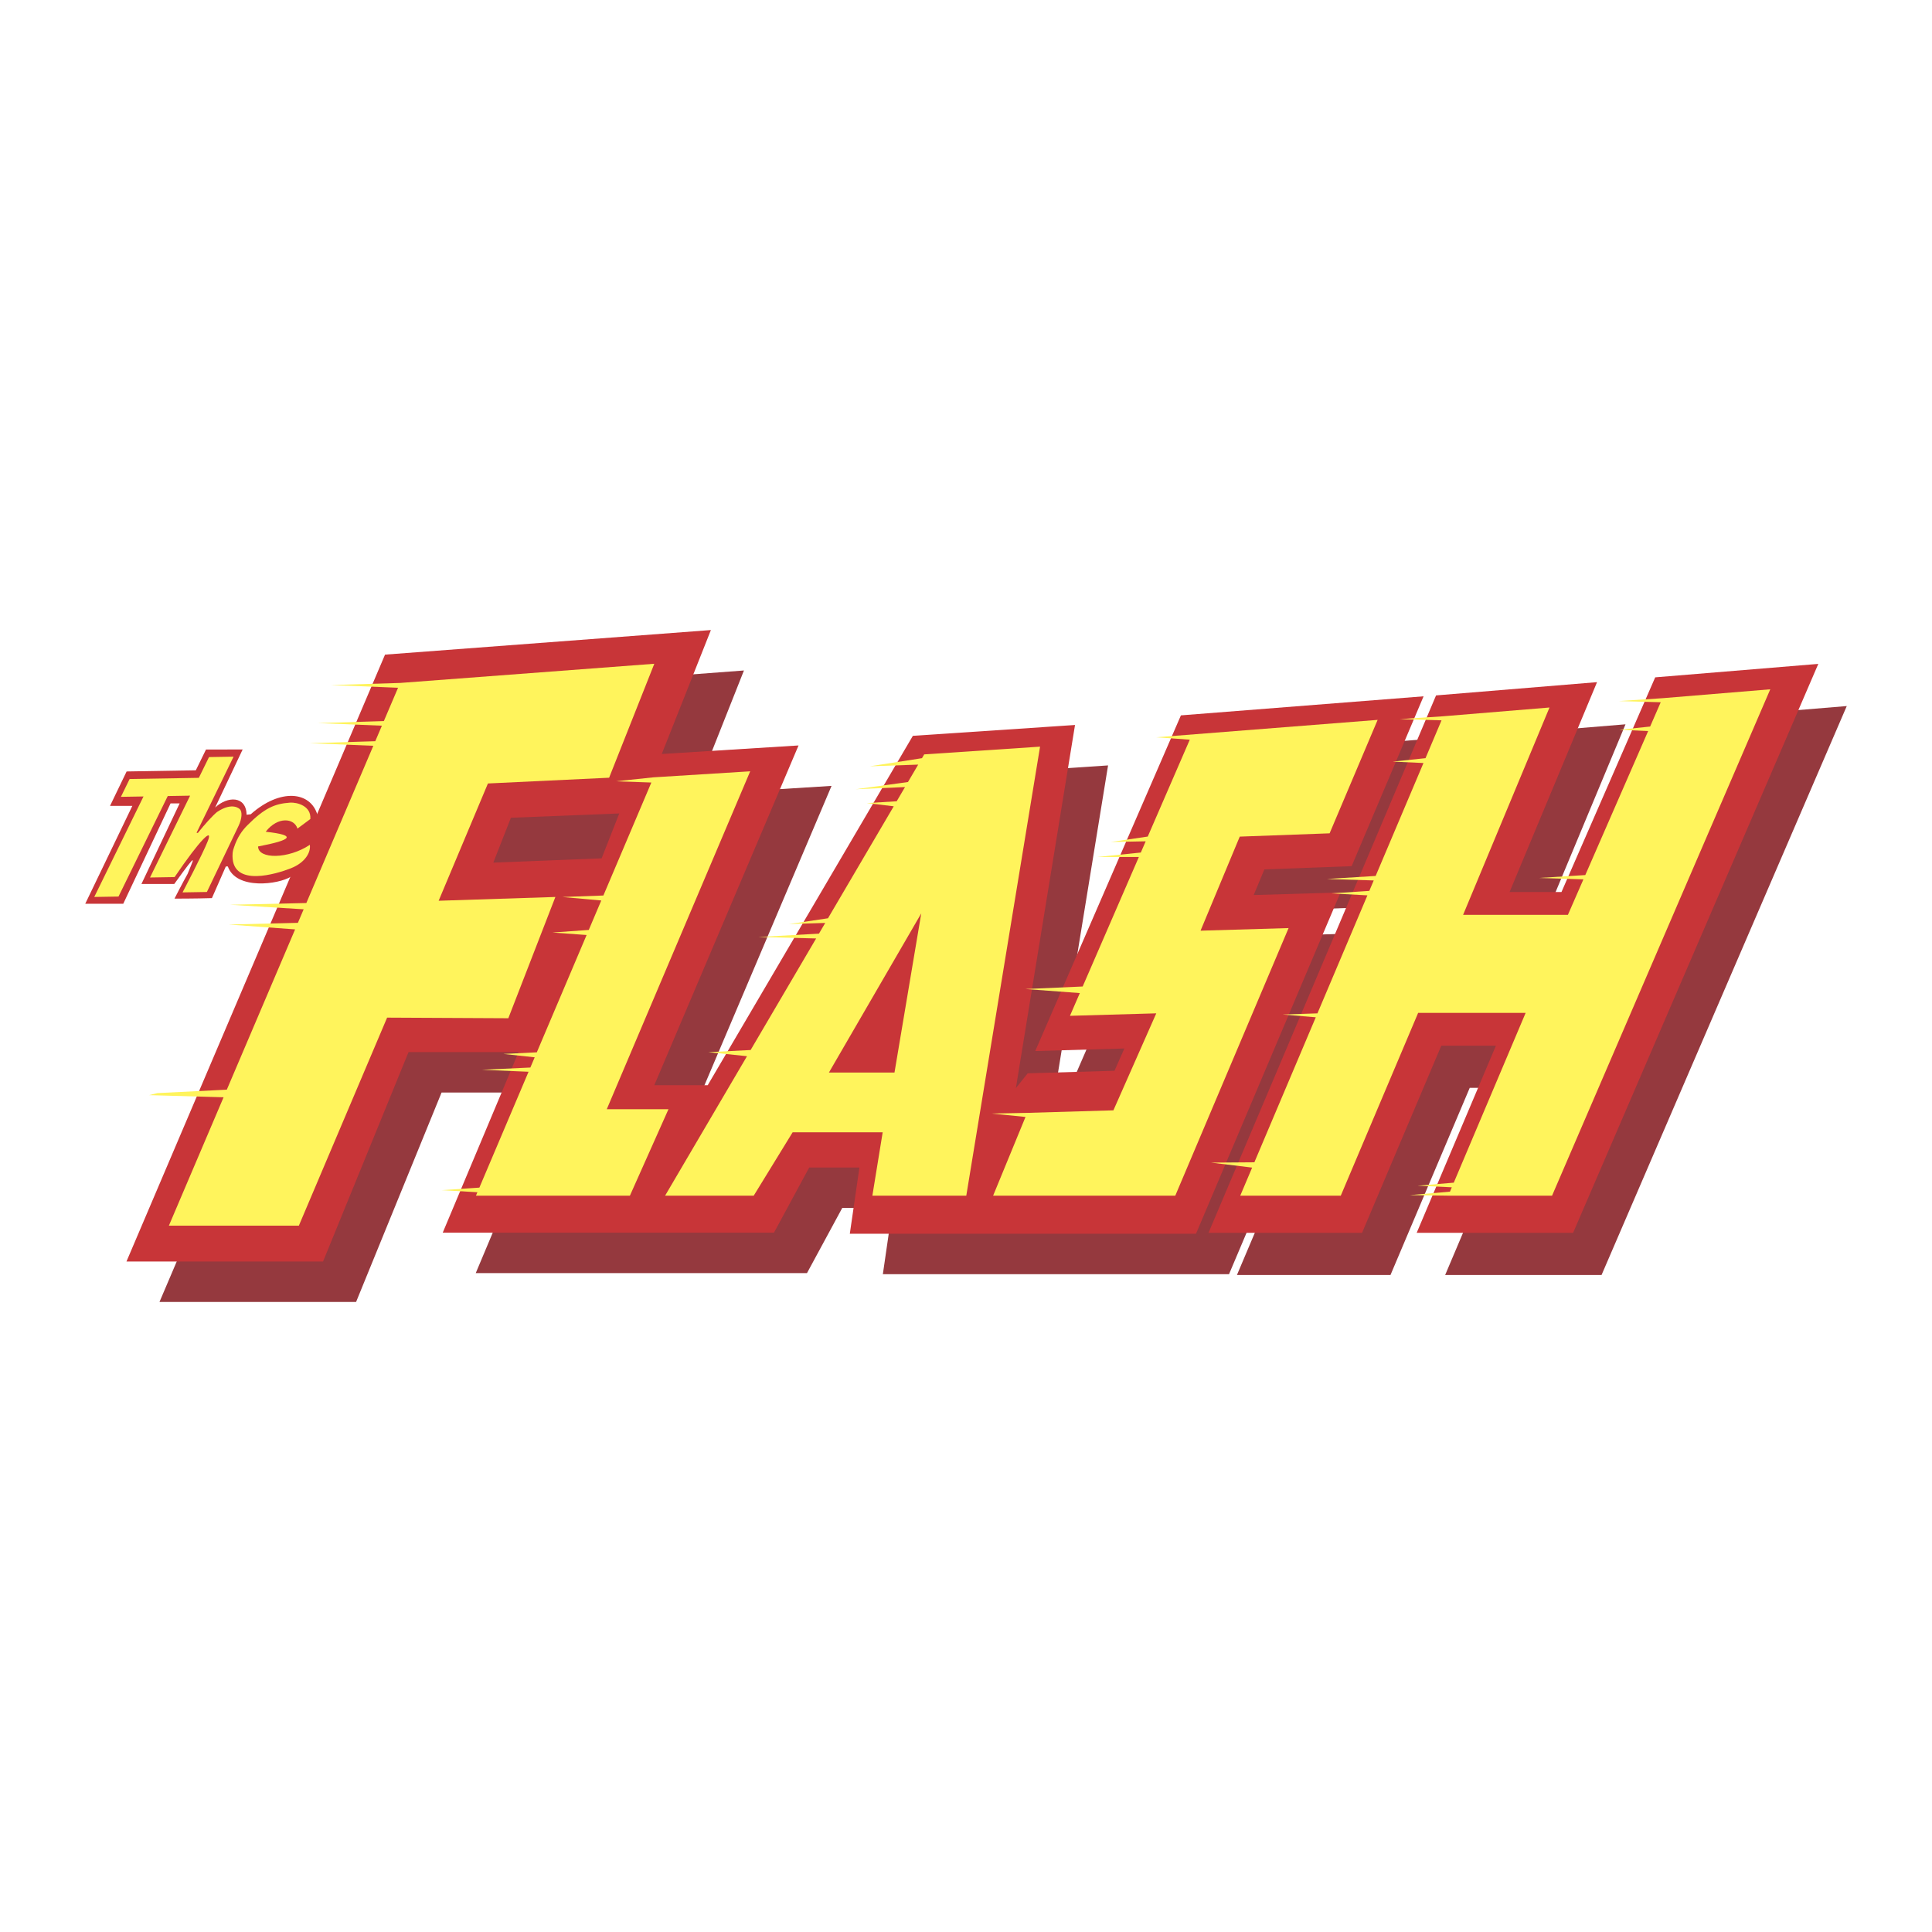 <?xml version="1.0" encoding="utf-8"?>
<!-- Generator: Adobe Illustrator 13.0.0, SVG Export Plug-In . SVG Version: 6.00 Build 14948)  -->
<!DOCTYPE svg PUBLIC "-//W3C//DTD SVG 1.0//EN" "http://www.w3.org/TR/2001/REC-SVG-20010904/DTD/svg10.dtd">
<svg version="1.0" id="Layer_1" xmlns="http://www.w3.org/2000/svg" xmlns:xlink="http://www.w3.org/1999/xlink" x="0px" y="0px"
	 width="192.756px" height="192.756px" viewBox="0 0 192.756 192.756" enable-background="new 0 0 192.756 192.756"
	 xml:space="preserve">
<g>
	<polygon fill-rule="evenodd" clip-rule="evenodd" fill="#FFFFFF" points="0,0 192.756,0 192.756,192.756 0,192.756 0,0 	"/>
	<polygon fill-rule="evenodd" clip-rule="evenodd" fill="#95393E" points="144.183,127.208 159.786,127.208 184.252,70.444 
		167.979,71.785 158.628,93.205 153.449,93.205 162.176,72.265 146.117,73.588 123.41,127.208 138.729,127.208 146.635,108.537 
		152.087,108.537 144.183,127.208 	"/>
	<polygon fill-rule="evenodd" clip-rule="evenodd" fill="#95393E" points="114.492,110.862 115.474,108.641 106.581,108.897 
		121.116,75.407 145.327,73.504 138.149,90.452 129.443,90.772 128.377,93.332 137.038,93.076 122.62,127.125 88.083,127.125 
		89.042,120.516 84.032,120.516 80.514,127.017 47.466,127.017 55.036,109.001 44.056,109.001 35.527,129.896 15.912,129.896 
		41.709,69.346 74.224,66.894 69.32,79.26 82.964,78.408 68.573,112.306 73.903,112.306 94.371,77.447 110.552,76.366 
		104.651,112.591 105.831,111.119 114.492,110.862 	"/>
	<polygon fill-rule="evenodd" clip-rule="evenodd" fill="#C83538" points="141.342,123.001 156.947,123.001 181.412,66.237 
		165.14,67.579 155.789,88.998 150.61,88.998 159.337,68.058 143.276,69.381 120.572,123.001 135.892,123.001 143.796,104.331 
		149.247,104.331 141.342,123.001 	"/>
	<polygon fill-rule="evenodd" clip-rule="evenodd" fill="#C83538" points="111.195,106.829 112.178,104.608 103.286,104.863 
		117.82,71.373 142.031,69.471 134.854,86.418 126.147,86.739 125.081,89.298 133.742,89.042 119.326,123.09 84.786,123.09 
		85.746,116.481 80.736,116.481 77.218,122.984 44.171,122.984 51.739,104.969 40.759,104.969 32.23,125.862 12.617,125.862 
		38.415,65.312 70.927,62.86 66.023,75.226 79.67,74.374 65.278,108.272 70.608,108.272 91.076,73.414 107.255,72.331 
		101.355,108.558 102.534,107.085 111.195,106.829 	"/>
	<polygon fill-rule="evenodd" clip-rule="evenodd" fill="#95393E" points="50.974,81.587 61.783,81.159 60.024,85.637 
		49.216,86.063 50.974,81.587 	"/>
	<polygon fill-rule="evenodd" clip-rule="evenodd" fill="#FFF45C" points="66.357,119.292 74.528,105.378 70.668,104.974 
		74.89,104.761 81.426,93.63 75.655,93.484 81.707,93.15 82.334,92.081 78.729,92.193 82.608,91.617 89.168,80.444 86.478,80.124 
		89.462,79.943 90.295,78.525 85.364,78.742 90.588,78.023 91.609,76.286 86.777,76.454 91.986,75.644 92.208,75.265 
		103.767,74.493 96.407,119.292 87.037,119.292 88.065,112.972 79.079,112.972 75.199,119.292 66.357,119.292 	"/>
	<polygon fill-rule="evenodd" clip-rule="evenodd" fill="#FFF45C" points="37.247,74.407 30.883,74.149 37.441,73.951 
		38.102,72.402 31.711,72.144 38.297,71.942 39.714,68.618 33.021,68.347 39.918,68.138 65.28,66.224 60.772,77.593 48.681,78.167 
		43.764,89.868 55.41,89.491 50.716,101.59 38.622,101.529 29.817,122.285 16.849,122.285 22.307,109.475 14.875,109.263 
		15.699,109.059 22.629,108.717 29.443,92.726 22.82,92.24 29.721,92.072 30.296,90.721 22.955,90.267 30.564,90.095 37.247,74.407 
			"/>
	<polygon fill-rule="evenodd" clip-rule="evenodd" fill="#FFF45C" points="50.222,105.152 53.558,104.99 58.526,93.286 
		55.125,93.039 58.742,92.78 59.989,89.841 56.108,89.494 60.2,89.345 64.985,78.073 61.442,77.95 65.193,77.555 74.847,76.954 
		60.537,110.668 66.693,110.668 62.845,119.292 47.487,119.292 47.632,118.949 44.06,118.742 47.828,118.488 52.734,106.929 
		48.09,106.733 52.915,106.507 53.347,105.488 50.222,105.152 	"/>
	<polygon fill-rule="evenodd" clip-rule="evenodd" fill="#FFF45C" points="102.424,111.033 111.085,110.778 115.361,101.102 
		106.75,101.348 107.734,99.08 102.3,98.675 108.019,98.424 113.625,85.501 109.484,85.501 113.819,85.058 114.305,83.938 
		110.832,84.006 114.512,83.463 118.705,73.798 115.356,73.559 137.447,71.823 132.656,83.141 123.69,83.47 119.779,92.854 
		128.562,92.595 117.258,119.292 99.084,119.292 102.315,111.438 98.931,111.099 102.424,111.033 	"/>
	<polygon fill-rule="evenodd" clip-rule="evenodd" fill="#FFF45C" points="165.69,70.064 164.634,72.487 161.559,72.808 
		164.436,72.939 158.165,87.305 153.55,87.593 157.978,87.732 156.431,91.273 145.974,91.273 154.594,70.588 143.993,71.462 
		139.651,71.748 143.821,71.868 142.223,75.644 138.951,75.986 142.02,76.127 137.249,87.393 132.379,87.697 137.057,87.842 
		136.616,88.883 132.812,89.131 136.427,89.33 131.441,101.104 127.967,101.22 131.276,101.495 125.149,115.963 120.841,115.995 
		124.926,116.492 123.74,119.292 133.77,119.292 141.489,101.054 152.214,101.054 145.043,117.996 141.435,118.296 144.846,118.457 
		144.663,118.892 140.648,119.236 144.494,119.292 154.849,119.291 176.62,68.771 165.869,69.659 161.526,69.946 165.69,70.064 	"/>
	<polygon fill-rule="evenodd" clip-rule="evenodd" fill="#C83538" points="91.914,91.128 89.243,107.01 82.7,107.01 91.914,91.128 	
		"/>
	<path fill-rule="evenodd" clip-rule="evenodd" fill="#C83538" d="M31.673,81.312c0.529,4.602-1.388,5.513-2.657,6.154
		c-1.197,0.768-5.446,1.357-6.284-1.017H22.53l-1.387,3.156c-1.668,0.054-3.733,0.05-3.733,0.05s0.855-1.671,1.303-2.46
		c0.53-1.365,1.274-2.616-1.325,0.998h-3.276l3.812-8.039h-0.906l-4.722,10.017H8.504l4.7-9.769h-2.226l1.655-3.433l6.905-0.117
		l1.014-2.072l3.658-0.006l-2.745,5.794c1.223-1.15,3.091-1.197,3.14,0.719l0.408-0.047C27.982,78.606,31.002,78.965,31.673,81.312
		L31.673,81.312z"/>
	<path fill-rule="evenodd" clip-rule="evenodd" fill="#FFF45C" d="M14.317,79.463L12.063,79.5l0.87-1.778l6.905-0.117l1.016-2.071
		l2.45-0.042l-3.695,7.594l0.131,0.017c0.667-0.839,1.428-1.685,1.903-2.083c1.587-1.073,2.295-0.278,2.295-0.278
		c0.237,0.235,0.214,0.927-0.131,1.642c-0.649,1.343-3.166,6.608-3.166,6.608l-2.428,0.042c0,0,2.026-3.848,2.526-5.138
		c0.528-1.365-0.731-0.201-3.319,3.611l-2.453,0.041l4-8.165l-2.231,0.039l-4.912,10.027l-2.419,0.041L14.317,79.463L14.317,79.463z
		"/>
	<path fill-rule="evenodd" clip-rule="evenodd" fill="#FFF45C" d="M29.677,82.67l1.287-0.957c0.099-1.304-1.319-1.683-2.03-1.634
		c-1.546,0.108-2.54,0.545-4.239,2.244c-0.548,0.547-1.012,1.208-1.343,2.204c-0.059,0.176-0.106,0.284-0.143,0.585
		c-0.013,0.209-0.012,0.212-0.011,0.312c0.028,3.115,4.396,1.766,5.818,1.206c1.476-0.582,2.004-1.623,1.897-2.343
		c-2.144,1.436-5.163,1.451-5.163,0.164c3.365-0.642,3.926-1.121,0.759-1.468C27.713,81.433,29.363,81.614,29.677,82.67
		L29.677,82.67z"/>
</g>
</svg>
